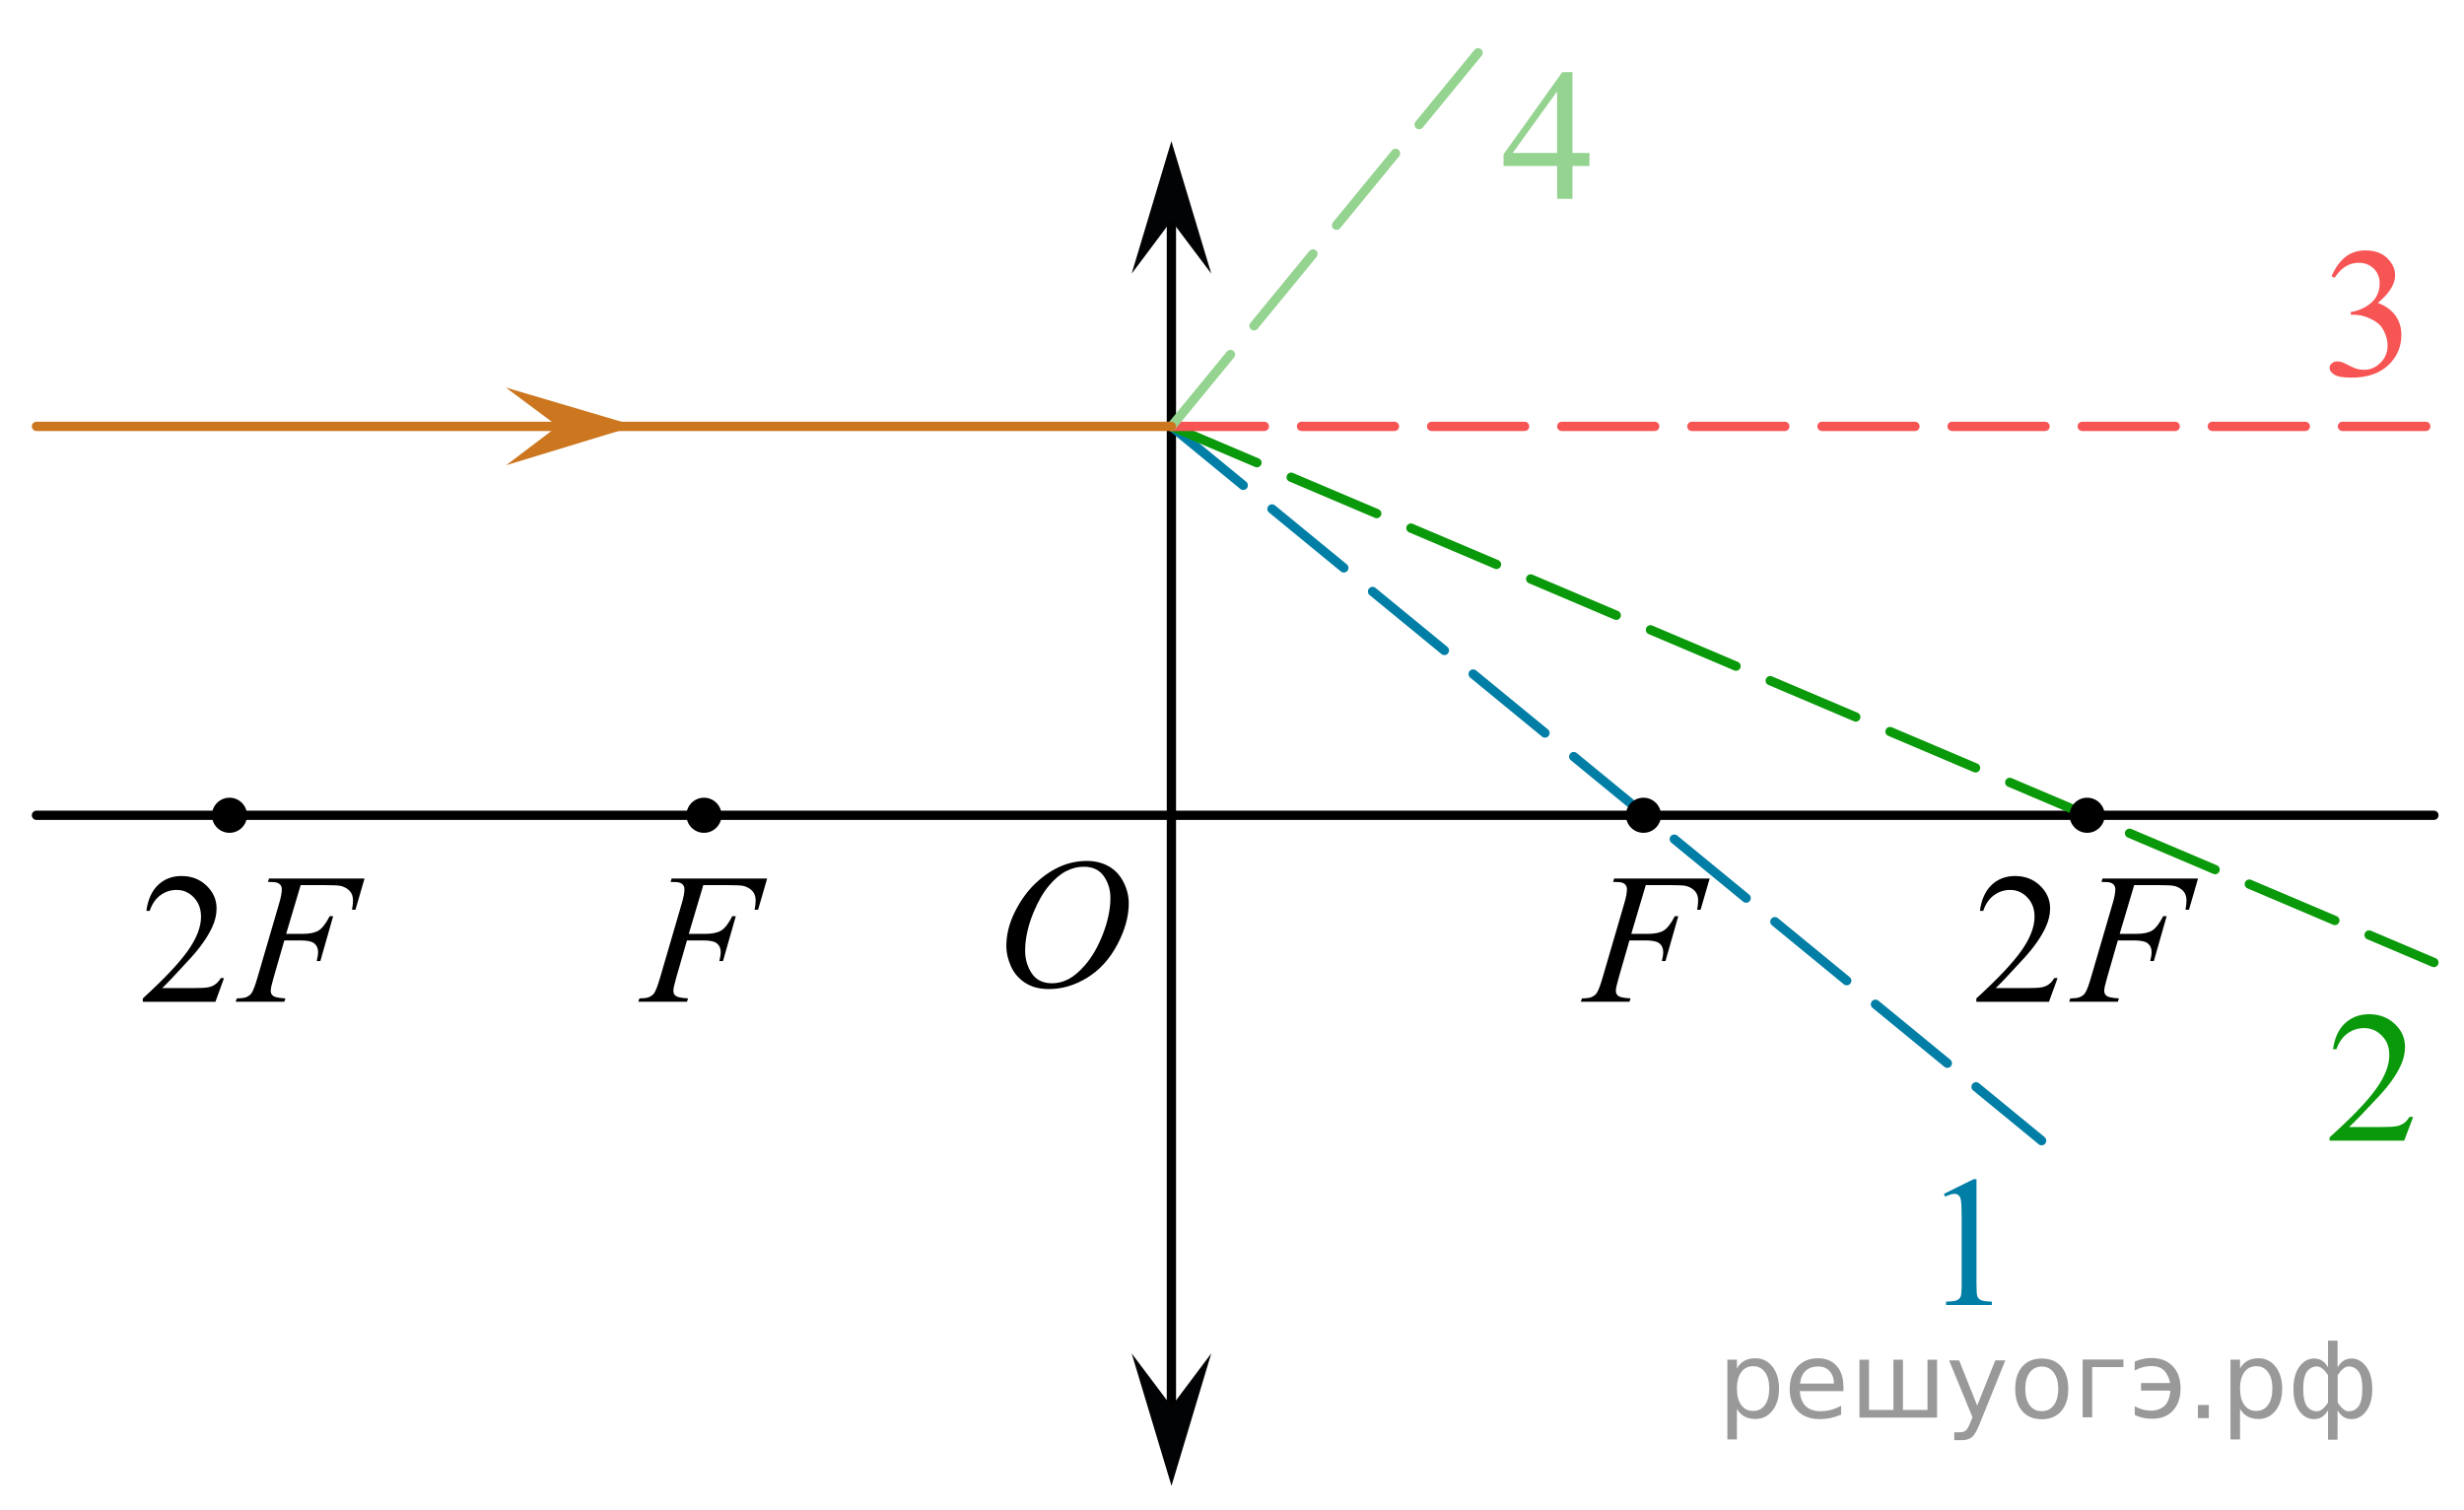 <?xml version="1.0" encoding="utf-8"?>
<!-- Generator: Adobe Illustrator 16.0.0, SVG Export Plug-In . SVG Version: 6.00 Build 0)  -->
<!DOCTYPE svg PUBLIC "-//W3C//DTD SVG 1.1//EN" "http://www.w3.org/Graphics/SVG/1.1/DTD/svg11.dtd">
<svg version="1.1" id="Слой_1" xmlns="http://www.w3.org/2000/svg" xmlns:xlink="http://www.w3.org/1999/xlink" x="0px" y="0px"
	 width="198.833px" height="121.833px" viewBox="112.14 13.129 198.833 121.833"
	 enable-background="new 112.14 13.129 198.833 121.833" xml:space="preserve">
<line fill="none" stroke="#000000" stroke-width="0.75" stroke-linecap="round" stroke-linejoin="round" stroke-miterlimit="10" x1="308.543" y1="78.915" x2="115.083" y2="78.915"/>
<line fill="none" stroke="#000000" stroke-width="0.75" stroke-linecap="round" stroke-linejoin="round" stroke-miterlimit="10" x1="206.666" y1="29.863" x2="206.666" y2="127.68"/>
<polyline fill="#020304" points="206.666,24.518 209.885,35.211 206.666,30.932 203.458,35.214 206.666,24.518 "/>
<polyline fill="#020304" points="206.675,133.024 203.458,122.336 206.675,126.612 209.885,122.334 206.675,133.024 "/>
<g>
	<g enable-background="new    ">
		<path d="M168.894,84.547l-1.173,3.938h1.305c0.587,0,1.023-0.09,1.314-0.27s0.59-0.568,0.897-1.16h0.278l-1.033,3.623h-0.293
			c0.072-0.293,0.109-0.535,0.109-0.725c0-0.299-0.1-0.529-0.297-0.693s-0.566-0.246-1.109-0.246h-1.318l-0.864,3
			c-0.156,0.533-0.233,0.887-0.233,1.063c0,0.182,0.065,0.32,0.2,0.418c0.134,0.1,0.463,0.164,0.985,0.197l-0.088,0.271h-3.927
			l0.095-0.271c0.382-0.01,0.636-0.043,0.763-0.102c0.195-0.084,0.339-0.195,0.433-0.338c0.132-0.201,0.287-0.613,0.469-1.24
			l1.751-5.992c0.142-0.482,0.213-0.861,0.213-1.137c0-0.127-0.032-0.234-0.097-0.326c-0.063-0.09-0.156-0.156-0.28-0.201
			c-0.125-0.045-0.373-0.064-0.744-0.064l0.088-0.271h7.707l-0.731,2.516h-0.278c0.054-0.303,0.081-0.553,0.081-0.748
			c0-0.322-0.09-0.578-0.269-0.768c-0.179-0.188-0.407-0.32-0.686-0.398c-0.195-0.049-0.632-0.072-1.313-0.072h-1.955V84.547z"/>
	</g>
</g>
<circle cx="168.948" cy="78.914" r="1.417"/>
<g>
	<g enable-background="new    ">
		<path d="M130.219,92.051l-0.695,1.914h-5.861v-0.271c1.725-1.574,2.938-2.859,3.643-3.857c0.702-0.998,1.055-1.908,1.055-2.736
			c0-0.631-0.193-1.146-0.579-1.555c-0.386-0.404-0.849-0.607-1.386-0.607c-0.487,0-0.927,0.143-1.313,0.43
			c-0.389,0.285-0.676,0.705-0.861,1.258h-0.271c0.122-0.904,0.436-1.6,0.94-2.084c0.505-0.482,1.138-0.727,1.895-0.727
			c0.806,0,1.479,0.26,2.019,0.777c0.539,0.52,0.811,1.129,0.811,1.834c0,0.504-0.117,1.008-0.353,1.512
			c-0.362,0.791-0.948,1.629-1.759,2.516c-1.216,1.33-1.977,2.133-2.278,2.404h2.595c0.526,0,0.896-0.02,1.108-0.059
			c0.213-0.039,0.404-0.117,0.575-0.238c0.171-0.119,0.32-0.289,0.447-0.51H130.219L130.219,92.051z"/>
	</g>
	<g enable-background="new    ">
		<path d="M136.403,84.547l-1.172,3.938h1.304c0.587,0,1.024-0.09,1.315-0.27s0.59-0.568,0.896-1.16h0.278l-1.033,3.623h-0.293
			c0.073-0.293,0.11-0.535,0.11-0.725c0-0.299-0.101-0.529-0.297-0.693c-0.198-0.164-0.567-0.246-1.11-0.246h-1.318l-0.864,3
			c-0.156,0.533-0.233,0.887-0.233,1.063c0,0.182,0.065,0.32,0.2,0.418c0.135,0.1,0.463,0.164,0.985,0.197l-0.088,0.271h-3.927
			l0.095-0.271c0.382-0.01,0.636-0.043,0.763-0.102c0.195-0.084,0.34-0.195,0.433-0.338c0.132-0.201,0.288-0.613,0.469-1.24
			l1.751-5.992c0.143-0.482,0.213-0.861,0.213-1.137c0-0.127-0.032-0.234-0.096-0.326c-0.064-0.09-0.157-0.156-0.281-0.201
			c-0.125-0.045-0.373-0.064-0.744-0.064l0.088-0.271h7.707l-0.731,2.516h-0.278c0.054-0.303,0.081-0.553,0.081-0.748
			c0-0.322-0.09-0.578-0.269-0.768c-0.179-0.188-0.406-0.32-0.686-0.398c-0.195-0.049-0.632-0.072-1.313-0.072h-1.955V84.547z"/>
	</g>
</g>
<circle cx="130.659" cy="78.914" r="1.417"/>
<g>
	<g enable-background="new    ">
		<path d="M199.848,82.6c0.658,0,1.242,0.143,1.75,0.428c0.509,0.283,0.906,0.703,1.194,1.262c0.288,0.557,0.434,1.133,0.434,1.73
			c0,1.061-0.311,2.172-0.927,3.336c-0.618,1.164-1.427,2.053-2.423,2.664c-0.996,0.613-2.026,0.918-3.092,0.918
			c-0.767,0-1.408-0.168-1.923-0.506c-0.517-0.338-0.896-0.783-1.145-1.338c-0.246-0.555-0.37-1.092-0.37-1.611
			c0-0.924,0.225-1.836,0.671-2.736c0.446-0.902,0.98-1.656,1.602-2.262c0.62-0.604,1.281-1.068,1.984-1.395
			C198.309,82.764,199.057,82.6,199.848,82.6z M199.598,83.067c-0.487,0-0.966,0.119-1.433,0.359
			c-0.467,0.242-0.929,0.635-1.389,1.182c-0.459,0.547-0.871,1.264-1.237,2.146c-0.45,1.09-0.675,2.117-0.675,3.084
			c0,0.689,0.179,1.303,0.534,1.834c0.356,0.533,0.903,0.799,1.643,0.799c0.444,0,0.88-0.109,1.309-0.328
			c0.427-0.219,0.873-0.594,1.336-1.123c0.582-0.666,1.069-1.516,1.466-2.547c0.396-1.033,0.594-1.998,0.594-2.893
			c0-0.66-0.178-1.244-0.535-1.752C200.854,83.321,200.317,83.067,199.598,83.067z"/>
	</g>
</g>
<g>
	<g enable-background="new    ">
		<path d="M244.948,84.547l-1.172,3.938h1.305c0.586,0,1.023-0.09,1.314-0.27s0.59-0.568,0.896-1.16h0.279l-1.033,3.623h-0.293
			c0.072-0.293,0.109-0.535,0.109-0.725c0-0.299-0.1-0.529-0.297-0.693s-0.566-0.246-1.109-0.246h-1.318l-0.865,3
			c-0.156,0.533-0.232,0.887-0.232,1.063c0,0.182,0.064,0.32,0.199,0.418c0.135,0.1,0.463,0.164,0.986,0.197l-0.088,0.271h-3.928
			l0.096-0.271c0.381-0.01,0.635-0.043,0.762-0.102c0.195-0.084,0.34-0.195,0.434-0.338c0.131-0.201,0.287-0.613,0.469-1.24
			l1.75-5.992c0.143-0.482,0.213-0.861,0.213-1.137c0-0.127-0.031-0.234-0.096-0.326c-0.064-0.09-0.156-0.156-0.281-0.201
			s-0.373-0.064-0.744-0.064l0.088-0.271h7.707l-0.73,2.516h-0.279c0.055-0.303,0.082-0.553,0.082-0.748
			c0-0.322-0.09-0.578-0.27-0.768c-0.178-0.188-0.406-0.32-0.686-0.398c-0.195-0.049-0.631-0.072-1.313-0.072h-1.955V84.547z"/>
	</g>
</g>
<g>
	<g enable-background="new    ">
		<path d="M278.176,92.051l-0.695,1.914h-5.861v-0.271c1.725-1.574,2.938-2.859,3.643-3.857c0.701-0.998,1.055-1.908,1.055-2.736
			c0-0.631-0.193-1.146-0.58-1.555c-0.385-0.404-0.848-0.607-1.385-0.607c-0.488,0-0.928,0.143-1.314,0.43
			c-0.389,0.285-0.676,0.705-0.861,1.258h-0.27c0.121-0.904,0.436-1.6,0.939-2.084c0.506-0.482,1.139-0.727,1.895-0.727
			c0.807,0,1.479,0.26,2.02,0.777c0.539,0.52,0.811,1.129,0.811,1.834c0,0.504-0.117,1.008-0.354,1.512
			c-0.361,0.791-0.947,1.629-1.758,2.516c-1.217,1.33-1.977,2.133-2.279,2.404h2.596c0.525,0,0.896-0.02,1.107-0.059
			c0.213-0.039,0.404-0.117,0.576-0.238c0.17-0.119,0.32-0.289,0.447-0.51H278.176L278.176,92.051z"/>
	</g>
	<g enable-background="new    ">
		<path d="M284.359,84.547l-1.172,3.938h1.303c0.588,0,1.025-0.09,1.316-0.27s0.59-0.568,0.896-1.16h0.277l-1.033,3.623h-0.293
			c0.074-0.293,0.111-0.535,0.111-0.725c0-0.299-0.102-0.529-0.297-0.693c-0.199-0.164-0.568-0.246-1.111-0.246h-1.318l-0.863,3
			c-0.156,0.533-0.234,0.887-0.234,1.063c0,0.182,0.066,0.32,0.201,0.418c0.135,0.1,0.463,0.164,0.984,0.197l-0.088,0.271h-3.926
			l0.094-0.271c0.383-0.01,0.637-0.043,0.764-0.102c0.195-0.084,0.34-0.195,0.432-0.338c0.133-0.201,0.289-0.613,0.469-1.24
			l1.752-5.992c0.143-0.482,0.213-0.861,0.213-1.137c0-0.127-0.033-0.234-0.096-0.326c-0.064-0.09-0.158-0.156-0.281-0.201
			c-0.125-0.045-0.373-0.064-0.744-0.064l0.088-0.271h7.707l-0.732,2.516H288.5c0.053-0.303,0.08-0.553,0.08-0.748
			c0-0.322-0.09-0.578-0.268-0.768c-0.18-0.188-0.406-0.32-0.686-0.398c-0.195-0.049-0.633-0.072-1.313-0.072h-1.955V84.547z"/>
	</g>
</g>
<polygon fill="#CC761F" points="157.146,47.517 152.954,44.399 163.41,47.491 152.985,50.669 "/>
<line fill="none" stroke="#007EA5" stroke-width="0.75" stroke-linecap="round" stroke-linejoin="round" stroke-dasharray="7.5,3" x1="206.666" y1="47.534" x2="276.89" y2="105.17"/>
<line fill="none" stroke="#0A990A" stroke-width="0.75" stroke-linecap="round" stroke-linejoin="round" stroke-dasharray="7.5,3" x1="206.666" y1="47.534" x2="308.543" y2="90.795"/>
<line fill="none" stroke="#F75454" stroke-width="0.75" stroke-linecap="round" stroke-linejoin="round" stroke-dasharray="7.5,3" x1="206.666" y1="47.534" x2="307.89" y2="47.534"/>
<line fill="none" stroke="#95D390" stroke-width="0.75" stroke-linecap="round" stroke-linejoin="round" stroke-dasharray="7.5,3" x1="206.672" y1="47.535" x2="232.584" y2="15.963"/>
<circle cx="244.76" cy="78.914" r="1.417"/>
<circle cx="280.564" cy="78.914" r="1.417"/>
<g>
	<path fill="#0A990A" d="M306.876,103.243l-0.729,1.928h-6.021v-0.271c1.771-1.584,3.02-2.881,3.735-3.885
		c0.729-1.004,1.084-1.92,1.084-2.752c0-0.646-0.19-1.154-0.604-1.564c-0.396-0.406-0.87-0.611-1.423-0.611
		c-0.502,0-0.953,0.146-1.354,0.438c-0.396,0.285-0.688,0.709-0.89,1.268h-0.271c0.125-0.9,0.438-1.604,0.972-2.098
		c0.521-0.486,1.168-0.729,1.938-0.729c0.825,0,1.521,0.27,2.068,0.779c0.562,0.521,0.832,1.139,0.832,1.855
		c0,0.508-0.117,1.016-0.354,1.52c-0.37,0.803-0.979,1.646-1.813,2.529c-1.25,1.338-2.024,2.146-2.348,2.42h2.662
		c0.545,0,0.931-0.02,1.146-0.063c0.227-0.035,0.413-0.113,0.595-0.234c0.186-0.121,0.328-0.291,0.463-0.518h0.271L306.876,103.243
		L306.876,103.243z"/>
</g>
<g>
	<path fill="#95D390" d="M240.403,25.475v1.049h-1.37v2.643h-1.241v-2.645h-4.322V25.58l4.735-6.627h0.828v6.521H240.403
		L240.403,25.475z M237.789,25.475v-4.967l-3.584,4.967H237.789z"/>
</g>
<g>
	<g enable-background="new    ">
		<path fill="#007EA5" d="M269.003,109.463l2.391-1.18h0.239v8.396c0,0.559,0.021,0.904,0.067,1.041
			c0.047,0.139,0.143,0.242,0.286,0.314c0.146,0.074,0.44,0.115,0.886,0.125v0.271h-3.695v-0.271
			c0.464-0.01,0.763-0.049,0.897-0.121c0.136-0.07,0.229-0.166,0.282-0.285s0.08-0.479,0.08-1.074v-5.369
			c0-0.723-0.023-1.188-0.072-1.393c-0.033-0.158-0.096-0.271-0.186-0.346c-0.089-0.074-0.196-0.109-0.322-0.109
			c-0.179,0-0.428,0.076-0.746,0.229L269.003,109.463z"/>
	</g>
</g>
<g>
	<g enable-background="new    ">
		<path fill="#F75454" d="M300.283,35.421c0.291-0.665,0.656-1.18,1.101-1.542c0.442-0.36,0.996-0.543,1.657-0.543
			c0.815,0,1.441,0.258,1.879,0.773c0.33,0.384,0.495,0.794,0.495,1.23c0,0.721-0.466,1.464-1.397,2.231
			c0.626,0.237,1.101,0.578,1.421,1.021s0.48,0.963,0.48,1.562c0,0.854-0.28,1.597-0.842,2.224c-0.731,0.816-1.791,1.225-3.18,1.225
			c-0.686,0-1.152-0.082-1.399-0.248c-0.248-0.164-0.372-0.343-0.372-0.531c0-0.142,0.059-0.266,0.176-0.371
			c0.118-0.107,0.26-0.161,0.425-0.161c0.125,0,0.253,0.021,0.384,0.059c0.085,0.024,0.277,0.113,0.578,0.268
			c0.302,0.151,0.509,0.244,0.624,0.272c0.186,0.053,0.383,0.08,0.594,0.08c0.512,0,0.955-0.191,1.334-0.576
			c0.379-0.384,0.566-0.839,0.566-1.363c0-0.384-0.088-0.759-0.263-1.123c-0.131-0.271-0.273-0.479-0.429-0.619
			c-0.215-0.194-0.512-0.37-0.888-0.528c-0.375-0.158-0.759-0.237-1.148-0.237h-0.24v-0.219c0.396-0.048,0.793-0.188,1.191-0.415
			c0.396-0.229,0.688-0.503,0.866-0.824c0.182-0.319,0.271-0.673,0.271-1.057c0-0.501-0.161-0.905-0.484-1.214
			c-0.322-0.31-0.726-0.463-1.206-0.463c-0.775,0-1.425,0.402-1.946,1.21L300.283,35.421z"/>
	</g>
</g>
<polyline fill="none" stroke="#CC761F" stroke-width="0.75" stroke-linecap="round" stroke-linejoin="round" stroke-miterlimit="10" points="
	115.083,47.534 155.226,47.534 181.806,47.534 206.666,47.534 "/>
<path fill="none" stroke="#000000" stroke-width="0.75" stroke-linecap="round" stroke-linejoin="round" stroke-miterlimit="10" d="
	M112.14,13.129"/>
<path fill="none" stroke="#000000" stroke-width="0.75" stroke-linecap="round" stroke-linejoin="round" stroke-miterlimit="10" d="
	M310.973,134.962"/>
<g style="stroke:none;fill:#000;fill-opacity:0.40"><path d="m 252.3,126.8 v 2.48 h -0.77 v -6.44 h 0.77 v 0.71 q 0.24,-0.42 0.61,-0.62 0.37,-0.20 0.88,-0.20 0.85,0 1.38,0.68 0.53,0.68 0.53,1.77 0,1.10 -0.53,1.77 -0.53,0.68 -1.38,0.68 -0.51,0 -0.88,-0.20 -0.37,-0.20 -0.61,-0.62 z m 2.61,-1.63 q 0,-0.85 -0.35,-1.32 -0.35,-0.48 -0.95,-0.48 -0.61,0 -0.96,0.48 -0.35,0.48 -0.35,1.32 0,0.85 0.35,1.33 0.35,0.48 0.96,0.48 0.61,0 0.95,-0.48 0.35,-0.48 0.35,-1.33 z"/><path d="m 260.9,125.0 v 0.38 h -3.52 q 0.05,0.79 0.47,1.21 0.43,0.41 1.19,0.41 0.44,0 0.85,-0.11 0.42,-0.11 0.82,-0.33 v 0.72 q -0.41,0.17 -0.85,0.27 -0.43,0.09 -0.88,0.09 -1.12,0 -1.77,-0.65 -0.65,-0.65 -0.65,-1.76 0,-1.15 0.62,-1.82 0.62,-0.68 1.67,-0.68 0.94,0 1.49,0.61 0.55,0.60 0.55,1.65 z m -0.77,-0.23 q -0.01,-0.63 -0.35,-1.00 -0.34,-0.38 -0.91,-0.38 -0.64,0 -1.03,0.36 -0.38,0.36 -0.44,1.02 z"/><path d="m 265.7,126.9 h 1.98 v -4.05 h 0.77 v 4.67 h -6.26 v -4.67 h 0.77 v 4.05 h 1.97 v -4.05 h 0.77 z"/><path d="m 271.9,128.0 q -0.33,0.83 -0.63,1.09 -0.31,0.25 -0.82,0.25 h -0.61 v -0.64 h 0.45 q 0.32,0 0.49,-0.15 0.17,-0.15 0.39,-0.71 l 0.14,-0.35 -1.89,-4.59 h 0.81 l 1.46,3.65 1.46,-3.65 h 0.81 z"/><path d="m 276.9,123.4 q -0.62,0 -0.97,0.48 -0.36,0.48 -0.36,1.32 0,0.84 0.35,1.32 0.36,0.48 0.98,0.48 0.61,0 0.97,-0.48 0.36,-0.48 0.36,-1.32 0,-0.83 -0.36,-1.31 -0.36,-0.49 -0.97,-0.49 z m 0,-0.65 q 1,0 1.57,0.65 0.57,0.65 0.57,1.80 0,1.15 -0.57,1.80 -0.57,0.65 -1.57,0.65 -1.00,0 -1.57,-0.65 -0.57,-0.65 -0.57,-1.80 0,-1.15 0.57,-1.80 0.57,-0.65 1.57,-0.65 z"/><path d="m 280.2,127.5 v -4.67 h 3.29 v 0.61 h -2.52 v 4.05 z"/><path d="m 284.4,126.6 q 0.66,0.36 1.31,0.36 0.61,0 1.05,-0.35 0.44,-0.36 0.52,-1.27 h -2.37 v -0.61 h 2.34 q -0.05,-0.44 -0.38,-0.90 -0.33,-0.47 -1.16,-0.47 -0.64,0 -1.31,0.36 v -0.72 q 0.65,-0.29 1.35,-0.29 1.09,0 1.72,0.66 0.63,0.66 0.63,1.79 0,1.12 -0.61,1.79 -0.61,0.66 -1.68,0.66 -0.79,0 -1.40,-0.30 z"/><path d="m 289.5,126.5 h 0.88 v 1.06 h -0.88 z"/><path d="m 292.9,126.8 v 2.48 h -0.77 v -6.44 h 0.77 v 0.71 q 0.24,-0.42 0.61,-0.62 0.37,-0.20 0.88,-0.20 0.85,0 1.38,0.68 0.53,0.68 0.53,1.77 0,1.10 -0.53,1.77 -0.53,0.68 -1.38,0.68 -0.51,0 -0.88,-0.20 -0.37,-0.20 -0.61,-0.62 z m 2.61,-1.63 q 0,-0.85 -0.35,-1.32 -0.35,-0.48 -0.95,-0.48 -0.61,0 -0.96,0.48 -0.35,0.48 -0.35,1.32 0,0.85 0.35,1.33 0.35,0.48 0.96,0.48 0.61,0 0.95,-0.48 0.35,-0.48 0.35,-1.33 z"/><path d="m 298.0,125.2 q 0,0.98 0.30,1.40 0.30,0.41 0.82,0.41 0.41,0 0.88,-0.70 v -2.22 q -0.47,-0.70 -0.88,-0.70 -0.51,0 -0.82,0.42 -0.30,0.41 -0.30,1.39 z m 2,4.10 v -2.37 q -0.24,0.39 -0.51,0.55 -0.27,0.16 -0.62,0.16 -0.70,0 -1.18,-0.64 -0.48,-0.65 -0.48,-1.79 0,-1.15 0.48,-1.80 0.49,-0.66 1.18,-0.66 0.35,0 0.62,0.16 0.28,0.16 0.51,0.55 v -2.15 h 0.77 v 2.15 q 0.24,-0.39 0.51,-0.55 0.28,-0.16 0.62,-0.16 0.70,0 1.18,0.66 0.49,0.66 0.49,1.80 0,1.15 -0.49,1.79 -0.48,0.64 -1.18,0.64 -0.35,0 -0.62,-0.16 -0.27,-0.16 -0.51,-0.55 v 2.37 z m 2.77,-4.10 q 0,-0.98 -0.30,-1.39 -0.30,-0.42 -0.81,-0.42 -0.41,0 -0.88,0.70 v 2.22 q 0.47,0.70 0.88,0.70 0.51,0 0.81,-0.41 0.30,-0.42 0.30,-1.40 z"/></g></svg>

<!--File created and owned by https://sdamgia.ru. Copying is prohibited. All rights reserved.-->
